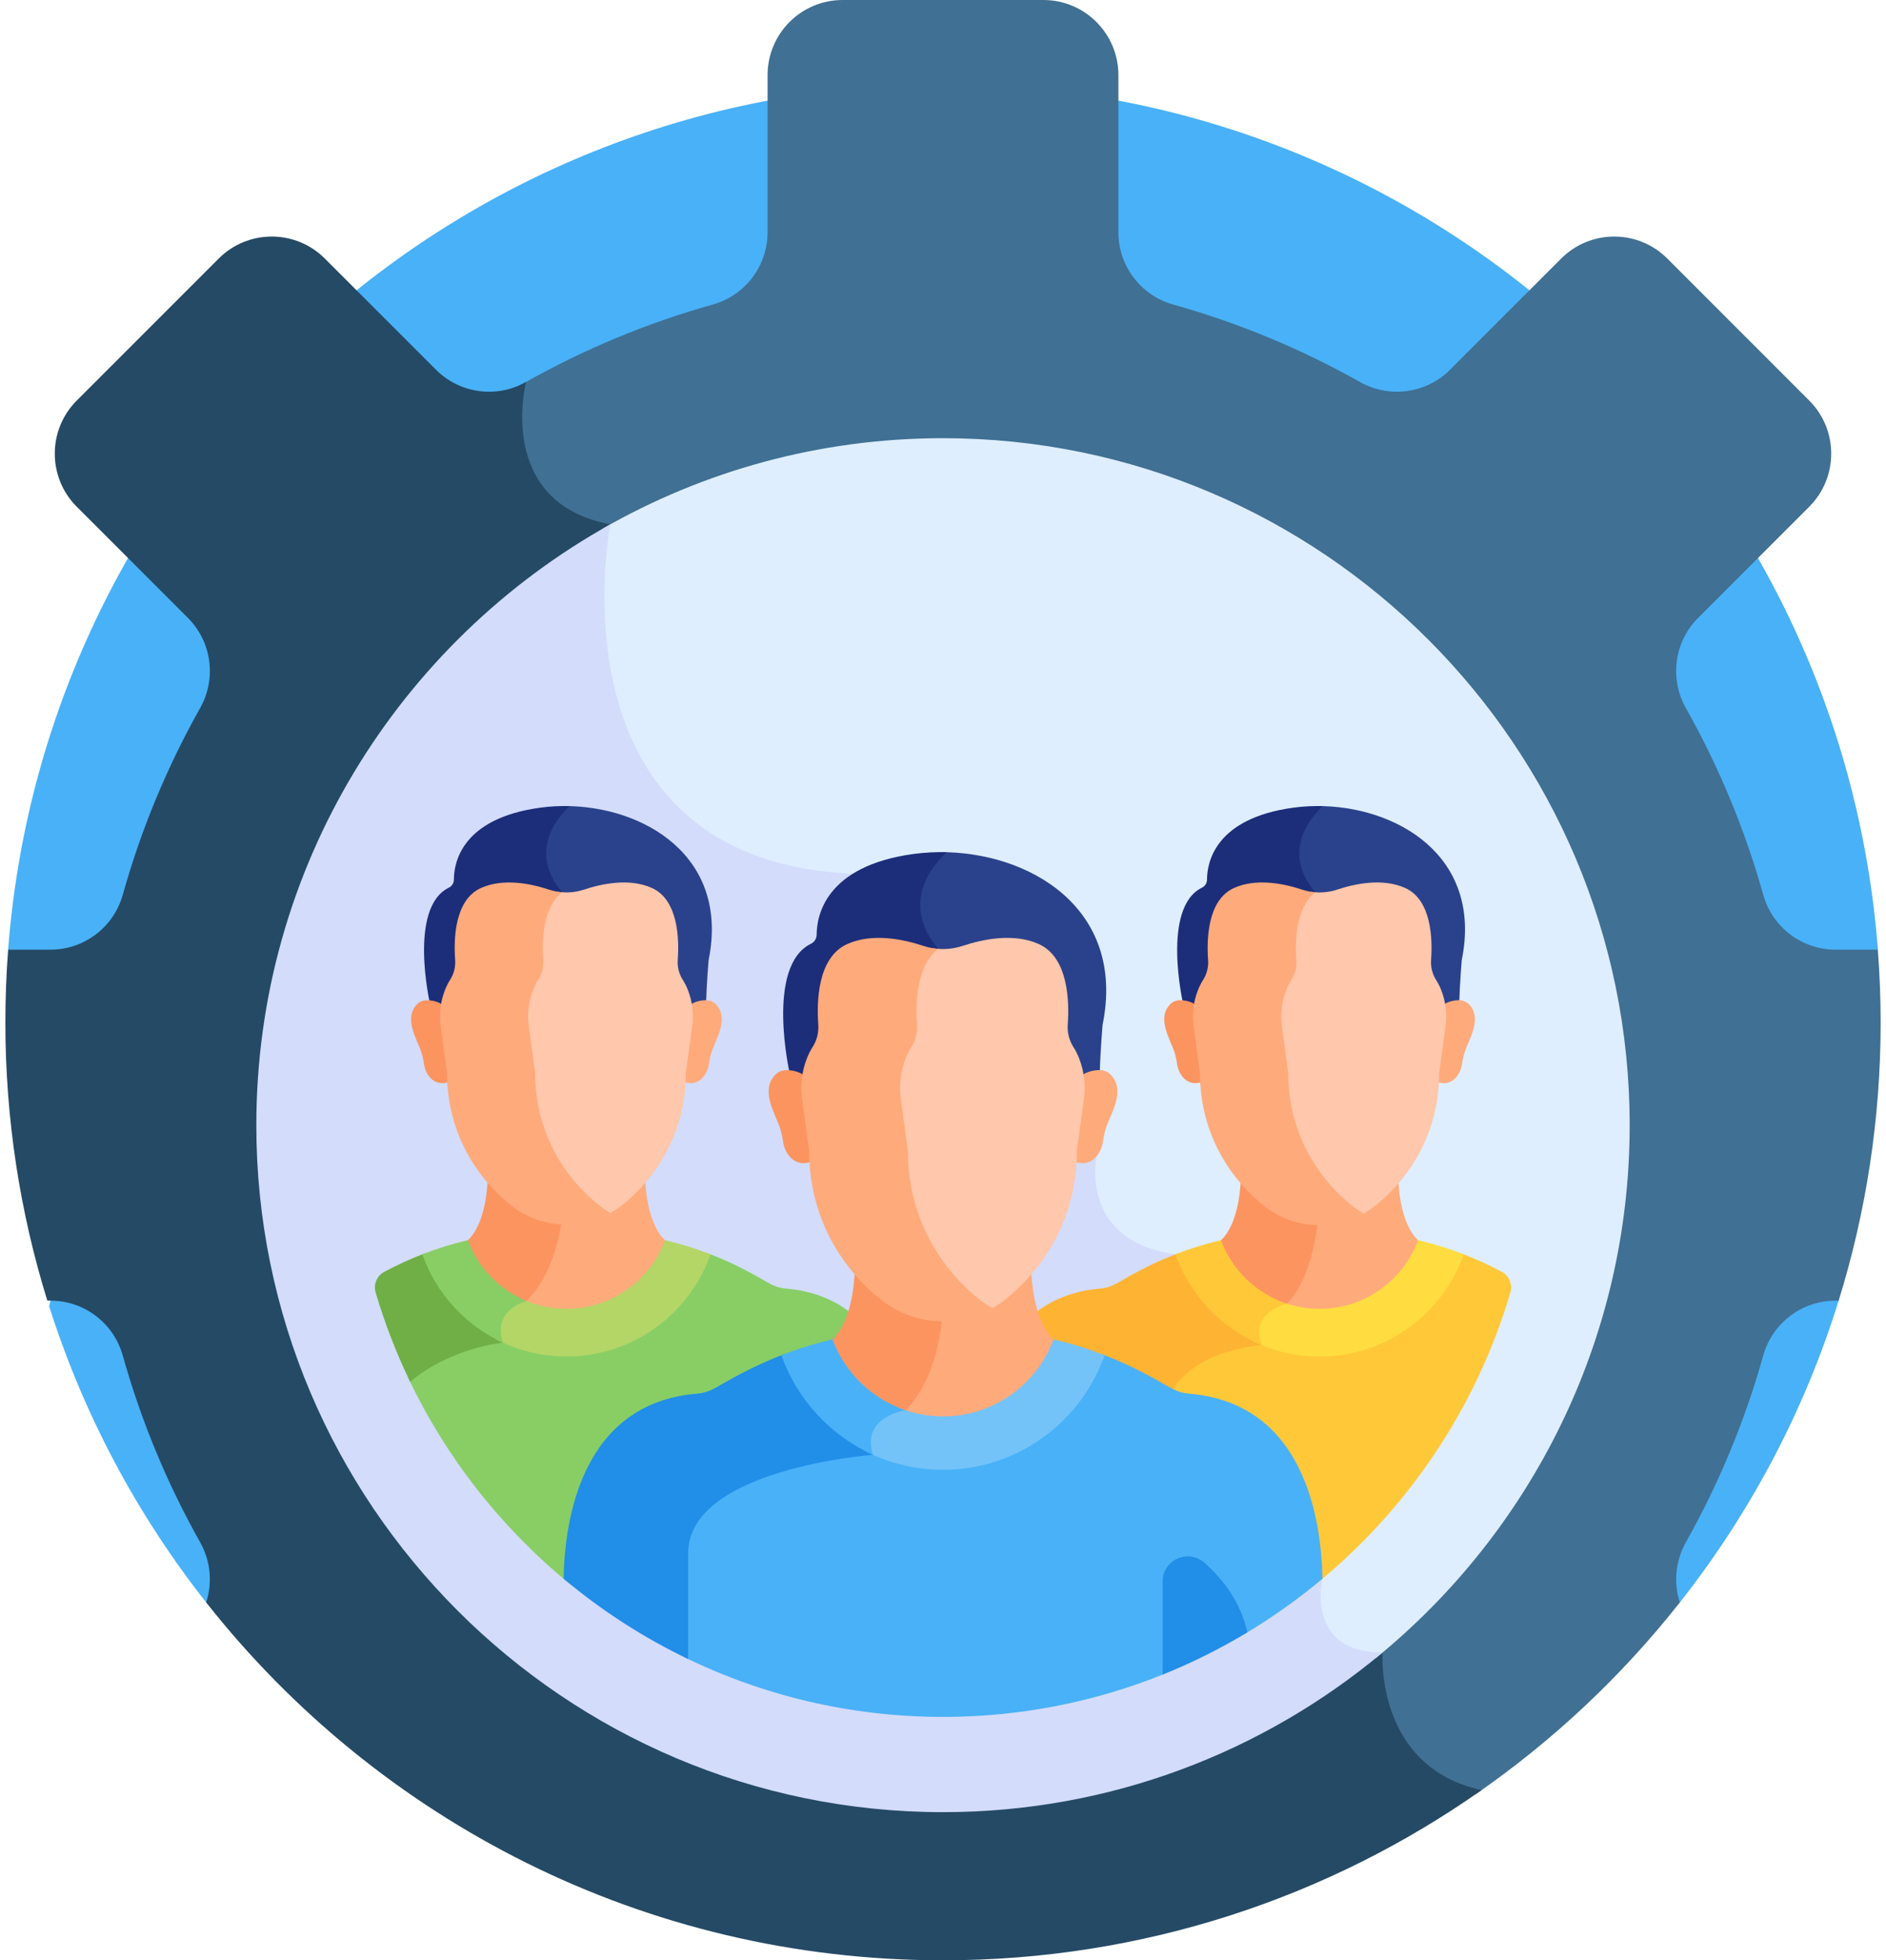 <?xml version="1.0" encoding="UTF-8"?> <svg xmlns="http://www.w3.org/2000/svg" width="77" height="80" viewBox="0 0 77 80" fill="none"><path d="M0.333 38.757L2.062 53.08L2.005 53.303C3.412 57.739 5.603 61.825 8.418 65.397H68.582C71.445 61.765 73.664 57.602 75.067 53.08L76.666 38.757L76.669 38.759C75.158 19 58.647 3.438 38.5 3.438C18.356 3.438 1.845 18.997 0.332 38.754L0.333 38.757Z" fill="#49B1F7"></path><path d="M76.666 38.756H74.938C73.564 38.756 72.359 37.84 71.988 36.517C71.243 33.859 70.182 31.299 68.828 28.894C68.153 27.694 68.354 26.192 69.327 25.219L73.866 20.68C75.062 19.483 75.062 17.543 73.866 16.346L68.072 10.552C66.875 9.355 64.935 9.355 63.738 10.552L59.199 15.091C58.226 16.064 56.724 16.265 55.524 15.59C53.118 14.236 50.559 13.175 47.901 12.43C46.577 12.059 45.661 10.854 45.661 9.48V3.064C45.661 1.372 44.289 0 42.597 0H34.403C32.71 0 31.338 1.372 31.338 3.064V9.48C31.338 10.854 30.422 12.059 29.099 12.429C26.441 13.175 23.881 14.235 21.476 15.589C21.387 15.639 21.297 15.682 21.206 15.723C21.087 16.324 20.825 18.198 21.791 19.721C22.391 20.667 23.35 21.292 24.645 21.582C24.448 22.797 23.746 28.412 26.788 32.278C28.532 34.495 31.196 35.71 34.703 35.887L44.524 47.251C44.465 47.631 44.352 48.837 45.078 49.881C45.659 50.718 46.628 51.236 47.958 51.421C51.611 51.928 53.619 63.614 53.753 64.422C53.699 64.684 53.499 65.9 54.193 66.78C54.623 67.326 55.299 67.624 56.206 67.668C56.204 68.354 56.328 70.318 57.694 71.785C58.352 72.491 59.201 72.975 60.231 73.235C63.39 71.053 66.205 68.411 68.582 65.396C68.451 64.992 68.406 64.566 68.448 64.143C68.49 63.721 68.62 63.312 68.828 62.942C70.182 60.537 71.243 57.977 71.988 55.319C72.359 53.995 73.564 53.08 74.938 53.08H75.067C76.181 49.49 76.782 45.674 76.782 41.718C76.781 40.722 76.741 39.734 76.666 38.756Z" fill="#407093"></path><path d="M17.801 15.09L13.262 10.552C12.066 9.355 10.125 9.355 8.929 10.552L3.134 16.346C1.938 17.543 1.938 19.483 3.134 20.68L7.673 25.218C8.647 26.192 8.847 27.693 8.172 28.894C6.818 31.299 5.757 33.858 5.012 36.517C4.641 37.84 3.437 38.756 2.062 38.756H0.333C0.257 39.742 0.219 40.73 0.219 41.718C0.219 45.674 0.819 49.49 1.933 53.079H2.062C3.437 53.079 4.641 53.995 5.012 55.319C5.757 57.977 6.818 60.536 8.172 62.942C8.38 63.312 8.51 63.721 8.552 64.143C8.595 64.566 8.549 64.992 8.418 65.396C15.428 74.29 26.297 80 38.5 80C46.684 80 54.266 77.429 60.488 73.055C56.116 72.097 56.447 67.44 56.447 67.44C53.266 67.44 53.992 64.429 53.992 64.429C53.992 64.429 51.972 51.742 47.991 51.189C44.009 50.635 44.775 47.182 44.775 47.182L34.815 35.658C22.242 35.095 24.916 21.399 24.916 21.399C20.202 20.509 21.476 15.589 21.476 15.589C20.276 16.265 18.775 16.064 17.801 15.09Z" fill="#254A65"></path><path d="M24.645 21.583C24.448 22.798 23.745 28.413 26.787 32.279C28.532 34.496 31.195 35.711 34.703 35.888L44.523 47.252C44.464 47.632 44.352 48.838 45.077 49.882C45.658 50.719 46.628 51.237 47.958 51.422C51.611 51.929 53.618 63.615 53.752 64.423C53.699 64.684 53.499 65.901 54.192 66.781C54.617 67.32 55.282 67.616 56.172 67.666C62.491 62.522 66.535 54.684 66.535 45.919C66.535 30.46 53.959 17.883 38.499 17.883C33.448 17.883 28.705 19.226 24.607 21.574C24.62 21.576 24.632 21.581 24.645 21.583Z" fill="#DEEEFF"></path><path d="M56.447 67.439C53.266 67.439 53.992 64.428 53.992 64.428C53.992 64.428 51.973 51.742 47.991 51.188C44.01 50.635 44.775 47.182 44.775 47.182L34.816 35.658C22.281 35.097 24.899 21.484 24.916 21.4C16.305 26.191 10.465 35.384 10.465 45.918C10.465 61.377 23.042 73.954 38.501 73.954C45.322 73.954 51.581 71.504 56.447 67.439Z" fill="#D3DCFB"></path><path d="M61.313 51.904C60.776 51.617 60.221 51.364 59.652 51.147C58.814 53.53 56.541 55.243 53.875 55.243C52.957 55.244 52.051 55.037 51.224 54.638C51.229 54.662 51.233 54.686 51.238 54.71C50.498 54.806 48.441 55.21 47.609 56.757C47.981 56.944 48.279 57.071 48.522 57.09C50.024 57.213 51.228 57.81 52.101 58.865C53.527 60.588 53.766 63.158 53.776 64.608C57.483 61.573 60.273 57.459 61.664 52.75C61.762 52.42 61.617 52.065 61.313 51.904Z" fill="#FFC839"></path><path d="M48.098 51.147C47.396 51.414 46.717 51.739 46.045 52.118C45.557 52.393 45.337 52.553 44.923 52.587C43.754 52.683 42.862 53.081 42.184 53.65C42.483 54.564 42.894 54.829 42.907 54.857L42.967 54.871C45.368 55.428 46.851 56.4 47.801 56.851C48.77 55.047 51.52 54.895 51.52 54.895C51.502 54.848 51.485 54.8 51.471 54.751C49.902 54.077 48.668 52.767 48.098 51.147Z" fill="#FFB332"></path><path d="M32.078 52.587C31.664 52.553 31.444 52.393 30.956 52.118C30.284 51.739 29.605 51.414 28.903 51.147C28.064 53.53 25.792 55.243 23.125 55.243C22.121 55.244 21.133 54.997 20.247 54.522C20.252 54.553 20.257 54.585 20.264 54.617C19.646 54.719 18.007 55.085 16.654 56.204C18.199 59.472 20.456 62.341 23.225 64.608C23.234 63.158 23.474 60.588 24.899 58.865C25.772 57.81 26.976 57.213 28.479 57.09C29.579 57 30.005 55.946 34.108 54.853C34.122 54.826 34.52 54.542 34.815 53.647C34.136 53.079 33.245 52.683 32.078 52.587Z" fill="#88CE65"></path><path d="M17.349 51.147C16.78 51.364 16.226 51.617 15.688 51.903C15.384 52.065 15.239 52.42 15.337 52.75C15.707 54 16.178 55.218 16.745 56.391C18.401 54.991 20.536 54.794 20.536 54.794C20.519 54.745 20.504 54.696 20.492 54.646C19.032 53.947 17.891 52.687 17.349 51.147Z" fill="#6FAF46"></path><path d="M57.886 50.61C57.86 50.583 57.835 50.554 57.81 50.525C57.232 52.141 55.686 53.301 53.874 53.301C53.349 53.301 52.849 53.201 52.386 53.024C52.153 53.097 51.594 53.319 51.333 53.815C51.192 54.083 51.16 54.383 51.237 54.711C51.207 54.715 51.174 54.72 51.139 54.725C51.99 55.143 52.926 55.36 53.874 55.359C56.589 55.359 58.903 53.615 59.758 51.189C59.149 50.951 58.523 50.757 57.886 50.61Z" fill="#FFDD40"></path><path d="M49.938 50.525C49.913 50.554 49.888 50.583 49.861 50.61C49.224 50.757 48.599 50.951 47.99 51.189C48.583 52.87 49.877 54.224 51.519 54.896C50.996 53.561 52.538 53.202 52.538 53.202C52.568 53.172 52.597 53.14 52.626 53.108C52.009 52.914 51.446 52.58 50.979 52.132C50.513 51.684 50.157 51.134 49.938 50.525Z" fill="#FFC839"></path><path d="M27.139 50.61C27.113 50.583 27.088 50.554 27.063 50.525C26.485 52.141 24.939 53.301 23.127 53.301C22.5 53.301 21.907 53.16 21.373 52.911C21.174 52.975 20.644 53.187 20.38 53.675C20.23 53.954 20.191 54.27 20.265 54.618C20.246 54.621 20.224 54.625 20.203 54.629C21.103 55.109 22.107 55.36 23.127 55.359C25.842 55.359 28.156 53.615 29.011 51.189C28.402 50.951 27.776 50.757 27.139 50.61Z" fill="#B4D667"></path><path d="M19.19 50.525C19.165 50.554 19.14 50.583 19.113 50.61C18.476 50.757 17.851 50.951 17.242 51.189C17.806 52.789 19.006 54.093 20.536 54.794C20.068 53.452 21.5 53.095 21.5 53.095C21.53 53.066 21.558 53.035 21.586 53.005C20.474 52.562 19.595 51.656 19.19 50.525Z" fill="#88CE65"></path><path d="M57.886 50.609C57.266 49.988 57.108 48.812 57.08 47.988C56.783 48.336 56.452 48.652 56.092 48.933C55.457 49.425 54.677 49.692 53.874 49.692C53.784 49.692 53.695 49.687 53.607 49.681C53.508 50.631 53.227 52.17 52.426 53.01C52.378 53.024 52.306 53.048 52.221 53.082C52.744 53.301 53.306 53.414 53.874 53.414C55.717 53.414 57.292 52.246 57.9 50.612L57.886 50.609Z" fill="#FFAA7B"></path><path d="M53.822 49.689C53.037 49.679 52.277 49.414 51.656 48.933C51.296 48.652 50.965 48.336 50.667 47.988C50.639 48.811 50.482 49.988 49.861 50.609L49.848 50.612C50.074 51.217 50.433 51.764 50.898 52.212C51.364 52.66 51.924 52.998 52.538 53.201C53.421 52.318 53.72 50.682 53.822 49.689Z" fill="#FC9460"></path><path d="M27.139 50.609C26.518 49.988 26.361 48.812 26.333 47.988C26.036 48.336 25.704 48.652 25.344 48.933C24.71 49.425 23.929 49.692 23.127 49.692C22.997 49.692 22.869 49.682 22.741 49.668C22.632 50.485 22.313 51.949 21.388 52.905C21.347 52.918 21.289 52.938 21.221 52.967C21.813 53.261 22.465 53.415 23.127 53.414C24.97 53.414 26.545 52.246 27.153 50.612L27.139 50.609Z" fill="#FFAA7B"></path><path d="M22.954 49.684C22.211 49.649 21.496 49.389 20.908 48.933C20.548 48.652 20.217 48.336 19.919 47.988C19.891 48.811 19.734 49.988 19.113 50.609L19.1 50.612C19.307 51.169 19.628 51.676 20.041 52.103C20.454 52.531 20.951 52.868 21.5 53.094C22.508 52.087 22.843 50.537 22.954 49.684Z" fill="#FC9460"></path><path d="M50.928 66.615C52.005 65.966 53.029 65.235 53.992 64.428C53.951 62.064 53.279 57.263 48.54 56.875C48.076 56.837 47.829 56.657 47.282 56.349C46.528 55.924 45.767 55.56 44.979 55.26C44.039 57.932 41.491 59.854 38.501 59.854C37.408 59.855 36.33 59.593 35.359 59.091C35.363 59.12 35.367 59.15 35.373 59.18C34.012 59.315 27.881 60.105 27.881 63.392V67.602C31.088 69.179 34.692 70.067 38.501 70.067C41.668 70.067 44.694 69.453 47.467 68.34L50.928 66.615Z" fill="#49B1F7"></path><path d="M28.094 63.392C28.094 59.93 35.644 59.37 35.644 59.37C35.625 59.315 35.611 59.261 35.598 59.209C33.937 58.43 32.637 57.005 32.023 55.26C31.235 55.56 30.474 55.924 29.72 56.349C29.173 56.657 28.927 56.837 28.462 56.875C23.723 57.263 23.051 62.064 23.01 64.428C24.561 65.729 26.269 66.83 28.094 67.706V63.392Z" fill="#218EE8"></path><path d="M42.999 54.657C42.969 54.627 42.941 54.595 42.913 54.562C42.265 56.374 40.532 57.675 38.5 57.675C37.91 57.675 37.346 57.562 36.826 57.362C36.556 57.421 35.87 57.618 35.531 58.164C35.349 58.457 35.296 58.798 35.371 59.181L35.272 59.191C36.267 59.712 37.375 59.984 38.499 59.983C41.544 59.983 44.139 58.027 45.097 55.307C44.415 55.039 43.714 54.822 42.999 54.657Z" fill="#73C3F9"></path><path d="M34.086 54.562C34.058 54.595 34.031 54.627 34.001 54.657C33.286 54.822 32.585 55.039 31.902 55.307C32.541 57.118 33.904 58.589 35.643 59.371C35.13 57.815 36.969 57.553 36.969 57.553C37.002 57.519 37.034 57.484 37.066 57.45C35.681 57.003 34.575 55.929 34.086 54.562Z" fill="#49B1F7"></path><path d="M43 54.657C42.304 53.961 42.128 52.642 42.096 51.719C41.763 52.108 41.392 52.463 40.988 52.778C40.276 53.33 39.401 53.629 38.501 53.629C38.421 53.629 38.342 53.624 38.263 53.619C38.192 54.491 37.92 56.257 36.865 57.354C36.807 57.366 36.721 57.386 36.617 57.417C37.212 57.672 37.853 57.803 38.501 57.803C40.568 57.803 42.334 56.494 43.015 54.661C43.011 54.66 43.005 54.658 43 54.657Z" fill="#FFAA7B"></path><path d="M38.477 53.628C37.585 53.623 36.719 53.325 36.014 52.778C35.61 52.463 35.239 52.108 34.906 51.719C34.874 52.642 34.697 53.961 34.002 54.657L33.986 54.661C34.238 55.334 34.636 55.943 35.152 56.443C35.669 56.943 36.29 57.322 36.971 57.552C38.119 56.403 38.406 54.537 38.477 53.628Z" fill="#FC9460"></path><path d="M38.346 34.776C37.991 35.138 37.47 35.801 37.373 36.66C37.289 37.408 37.543 38.143 38.128 38.844C38.523 38.903 38.926 38.868 39.304 38.742C40.108 38.475 41.368 38.207 42.396 38.669C43.605 39.214 43.356 41.015 43.289 41.936C43.266 42.257 43.627 42.578 43.8 42.849C43.899 43.007 43.982 43.173 44.048 43.347C44.127 43.555 44.185 43.771 44.22 43.99C44.405 43.901 44.671 43.803 44.898 43.835C44.925 42.872 45.014 41.834 45.014 41.834C45.99 37.056 42.004 34.745 38.346 34.776Z" fill="#2A428C"></path><path d="M37.298 34.85C33.687 35.342 33.344 37.389 33.342 38.141C33.342 38.298 33.254 38.444 33.113 38.513C31.235 39.427 32.247 43.831 32.247 43.831C32.436 43.843 32.633 43.92 32.781 43.991C32.817 43.767 32.875 43.546 32.959 43.332C33.023 43.164 33.104 43.002 33.2 42.849C33.372 42.58 33.734 42.262 33.711 41.944C33.644 41.026 33.392 39.215 34.604 38.67C35.632 38.207 36.892 38.475 37.696 38.742C37.931 38.821 38.174 38.861 38.419 38.869C38.381 38.82 38.344 38.77 38.304 38.722C36.706 36.825 38.145 35.24 38.651 34.779C38.199 34.766 37.746 34.79 37.298 34.85Z" fill="#1C2E7A"></path><path d="M45.304 43.818C45.023 43.56 44.463 43.691 44.22 43.849C44.273 44.179 44.276 44.517 44.231 44.851L43.945 46.933C43.945 47.101 43.939 47.265 43.93 47.427C44.627 47.638 44.973 47.012 45.031 46.582C45.056 46.397 45.097 46.215 45.154 46.037C45.34 45.458 46.009 44.464 45.304 43.818Z" fill="#FFAA7B"></path><path d="M31.697 43.818C31.978 43.56 32.538 43.691 32.78 43.849C32.727 44.181 32.724 44.518 32.77 44.851L33.056 46.933C33.056 47.101 33.061 47.265 33.071 47.427C32.374 47.638 32.027 47.012 31.969 46.582C31.944 46.397 31.903 46.215 31.846 46.037C31.661 45.458 30.992 44.464 31.697 43.818Z" fill="#FC9460"></path><path d="M44.069 43.222C44.003 43.048 43.92 42.88 43.82 42.722C43.647 42.45 43.57 42.127 43.593 41.806C43.66 40.882 43.624 39.074 42.411 38.527C41.38 38.063 40.115 38.332 39.309 38.6C38.922 38.728 38.511 38.763 38.109 38.7C37.336 39.462 37.317 40.923 37.376 41.724C37.4 42.05 37.319 42.376 37.144 42.652C37.045 42.808 36.962 42.974 36.896 43.146C36.686 43.687 36.624 44.273 36.703 44.848L36.996 46.981C36.996 50.048 38.633 52.133 40.026 53.215C40.141 53.303 40.261 53.384 40.385 53.459C40.6 53.347 40.805 53.217 40.997 53.069C42.361 52.01 43.965 49.967 43.965 46.963L44.252 44.873C44.328 44.317 44.27 43.748 44.069 43.222Z" fill="#FFC7AB"></path><path d="M40.035 53.069C38.671 52.01 37.067 49.968 37.067 46.963L36.78 44.873C36.703 44.311 36.763 43.736 36.969 43.206C37.034 43.038 37.115 42.875 37.212 42.722C37.383 42.452 37.463 42.133 37.439 41.814C37.378 40.981 37.402 39.421 38.303 38.723C38.095 38.707 37.89 38.666 37.692 38.6C36.886 38.332 35.621 38.063 34.59 38.527C33.373 39.075 33.34 40.892 33.408 41.814C33.432 42.133 33.352 42.452 33.181 42.722C33.084 42.875 33.003 43.038 32.938 43.206C32.732 43.736 32.672 44.311 32.749 44.873L33.036 46.963C33.036 49.967 34.64 52.01 36.004 53.069C36.718 53.623 37.596 53.923 38.5 53.922C39.211 53.922 39.905 53.734 40.515 53.386C40.348 53.292 40.187 53.186 40.035 53.069Z" fill="#FFAA7B"></path><path d="M53.738 32.895C53.422 33.217 52.958 33.808 52.871 34.574C52.796 35.241 53.023 35.895 53.544 36.52C53.894 36.571 54.253 36.541 54.592 36.429C55.308 36.191 56.431 35.952 57.346 36.364C58.424 36.849 58.202 38.454 58.143 39.275C58.122 39.56 58.443 39.846 58.598 40.088C58.686 40.228 58.76 40.377 58.818 40.532C58.889 40.718 58.94 40.91 58.971 41.105C59.137 41.025 59.373 40.938 59.575 40.967C59.6 40.108 59.679 39.184 59.679 39.184C60.549 34.926 56.997 32.867 53.738 32.895Z" fill="#2A428C"></path><path d="M52.803 32.961C49.586 33.399 49.28 35.223 49.279 35.893C49.279 36.033 49.201 36.163 49.075 36.225C47.401 37.039 48.303 40.963 48.303 40.963C48.472 40.974 48.647 41.042 48.779 41.105C48.811 40.905 48.864 40.708 48.937 40.519C48.994 40.373 49.064 40.227 49.152 40.089C49.305 39.848 49.629 39.565 49.608 39.282C49.548 38.463 49.323 36.85 50.404 36.364C51.319 35.953 52.442 36.191 53.158 36.429C53.367 36.499 53.584 36.535 53.802 36.542C53.769 36.498 53.736 36.454 53.7 36.411C52.276 34.721 53.559 33.309 54.01 32.898C53.606 32.886 53.203 32.907 52.803 32.961Z" fill="#1C2E7A"></path><path d="M59.936 40.95C59.685 40.721 59.186 40.837 58.97 40.978C59.017 41.272 59.02 41.573 58.979 41.871L58.724 43.726C58.724 43.876 58.72 44.022 58.711 44.166C59.332 44.354 59.641 43.796 59.693 43.413C59.715 43.249 59.751 43.086 59.802 42.928C59.968 42.412 60.563 41.526 59.936 40.95Z" fill="#FFAA7B"></path><path d="M47.812 40.95C48.063 40.721 48.562 40.837 48.778 40.978C48.731 41.273 48.728 41.574 48.769 41.871L49.024 43.726C49.024 43.876 49.028 44.022 49.037 44.166C48.416 44.354 48.108 43.796 48.056 43.413C48.033 43.249 47.997 43.086 47.946 42.928C47.781 42.412 47.185 41.526 47.812 40.95Z" fill="#FC9460"></path><path d="M58.852 40.436C58.794 40.28 58.719 40.13 58.63 39.989C58.475 39.745 58.407 39.457 58.427 39.17C58.487 38.343 58.455 36.727 57.37 36.239C56.449 35.824 55.318 36.064 54.597 36.304C54.252 36.419 53.884 36.449 53.525 36.394C52.834 37.075 52.817 38.38 52.869 39.097C52.891 39.388 52.818 39.679 52.662 39.926C52.571 40.068 52.498 40.218 52.44 40.367C52.252 40.851 52.197 41.375 52.268 41.889L52.53 43.796C52.53 46.538 53.993 48.401 55.239 49.368C55.341 49.448 55.45 49.519 55.56 49.587C55.752 49.487 55.935 49.37 56.106 49.238C57.326 48.291 58.759 46.465 58.759 43.78L59.016 41.912C59.084 41.414 59.032 40.906 58.852 40.436Z" fill="#FFC7AB"></path><path d="M55.247 49.238C54.028 48.291 52.594 46.465 52.594 43.78L52.337 41.912C52.268 41.409 52.322 40.895 52.506 40.422C52.563 40.276 52.634 40.128 52.723 39.989C52.877 39.747 52.948 39.462 52.926 39.177C52.872 38.432 52.893 37.038 53.699 36.414C53.513 36.4 53.33 36.363 53.153 36.304C52.432 36.064 51.301 35.824 50.38 36.239C49.292 36.728 49.263 38.352 49.323 39.177C49.345 39.462 49.273 39.747 49.12 39.989C49.034 40.126 48.961 40.271 48.903 40.422C48.719 40.895 48.665 41.409 48.734 41.912L48.991 43.78C48.991 46.465 50.424 48.291 51.644 49.238C52.212 49.679 52.899 49.941 53.617 49.992C54.335 50.042 55.052 49.879 55.676 49.522C55.527 49.438 55.383 49.343 55.247 49.238Z" fill="#FFAA7B"></path><path d="M22.988 32.895C22.672 33.217 22.208 33.808 22.122 34.574C22.046 35.241 22.273 35.895 22.794 36.52C23.146 36.572 23.505 36.541 23.842 36.429C24.558 36.191 25.681 35.952 26.596 36.364C27.674 36.849 27.452 38.454 27.393 39.275C27.372 39.56 27.694 39.846 27.848 40.088C27.936 40.228 28.01 40.377 28.068 40.532C28.14 40.718 28.19 40.91 28.222 41.105C28.387 41.025 28.623 40.938 28.826 40.967C28.85 40.108 28.93 39.184 28.93 39.184C29.799 34.926 26.247 32.867 22.988 32.895Z" fill="#2A428C"></path><path d="M22.056 32.961C18.838 33.399 18.532 35.223 18.531 35.893C18.531 36.033 18.453 36.163 18.327 36.225C16.653 37.039 17.555 40.963 17.555 40.963C17.724 40.974 17.899 41.042 18.031 41.105C18.063 40.906 18.115 40.709 18.189 40.518C18.246 40.373 18.316 40.227 18.404 40.089C18.557 39.848 18.881 39.565 18.86 39.282C18.8 38.463 18.575 36.85 19.656 36.364C20.571 35.953 21.694 36.191 22.41 36.429C22.619 36.499 22.836 36.535 23.054 36.542C23.021 36.498 22.988 36.454 22.952 36.411C21.528 34.721 22.811 33.309 23.261 32.898C22.858 32.886 22.455 32.907 22.056 32.961Z" fill="#1C2E7A"></path><path d="M29.188 40.95C28.937 40.721 28.438 40.837 28.222 40.978C28.269 41.272 28.272 41.573 28.231 41.871L27.976 43.726C27.976 43.876 27.972 44.022 27.963 44.166C28.584 44.354 28.892 43.796 28.945 43.413C28.967 43.249 29.003 43.086 29.054 42.928C29.22 42.412 29.815 41.526 29.188 40.95Z" fill="#FFAA7B"></path><path d="M17.064 40.95C17.315 40.721 17.814 40.837 18.03 40.978C17.983 41.273 17.98 41.574 18.021 41.871L18.276 43.726C18.276 43.876 18.28 44.022 18.289 44.166C17.668 44.354 17.36 43.796 17.308 43.413C17.285 43.249 17.248 43.086 17.198 42.928C17.032 42.412 16.437 41.526 17.064 40.95Z" fill="#FC9460"></path><path d="M28.095 40.429C28.037 40.273 27.962 40.123 27.873 39.982C27.718 39.739 27.65 39.452 27.671 39.165C27.731 38.34 27.699 36.726 26.616 36.239C25.695 35.825 24.567 36.064 23.847 36.304C23.502 36.418 23.136 36.449 22.777 36.393C22.087 37.073 22.07 38.376 22.122 39.092C22.144 39.383 22.071 39.673 21.915 39.919C21.827 40.059 21.753 40.207 21.694 40.361C21.506 40.843 21.451 41.367 21.522 41.879L21.783 43.783C21.783 46.521 23.244 48.382 24.487 49.347C24.59 49.426 24.698 49.497 24.808 49.565C25 49.465 25.183 49.349 25.354 49.217C26.571 48.271 28.003 46.449 28.003 43.767L28.259 41.903C28.327 41.405 28.275 40.898 28.095 40.429Z" fill="#FFC7AB"></path><path d="M24.496 49.216C23.279 48.271 21.847 46.448 21.847 43.767L21.591 41.902C21.522 41.4 21.576 40.887 21.76 40.414C21.817 40.269 21.888 40.121 21.976 39.982C22.13 39.741 22.201 39.457 22.179 39.172C22.125 38.428 22.146 37.036 22.951 36.413C22.765 36.399 22.582 36.362 22.405 36.304C21.686 36.064 20.557 35.825 19.637 36.239C18.551 36.727 18.521 38.349 18.582 39.172C18.603 39.457 18.532 39.741 18.379 39.982C18.293 40.119 18.221 40.264 18.163 40.414C17.978 40.887 17.925 41.4 17.994 41.902L18.25 43.767C18.25 46.448 19.681 48.271 20.899 49.216C21.536 49.71 22.32 49.978 23.126 49.978C23.761 49.978 24.38 49.81 24.925 49.5C24.775 49.416 24.632 49.321 24.496 49.216Z" fill="#FFAA7B"></path><path d="M50.928 66.617C50.645 65.35 49.9 64.415 49.172 63.775C48.508 63.191 47.467 63.658 47.467 64.542V68.341C48.665 67.86 49.822 67.283 50.928 66.617Z" fill="#218EE8"></path></svg> 